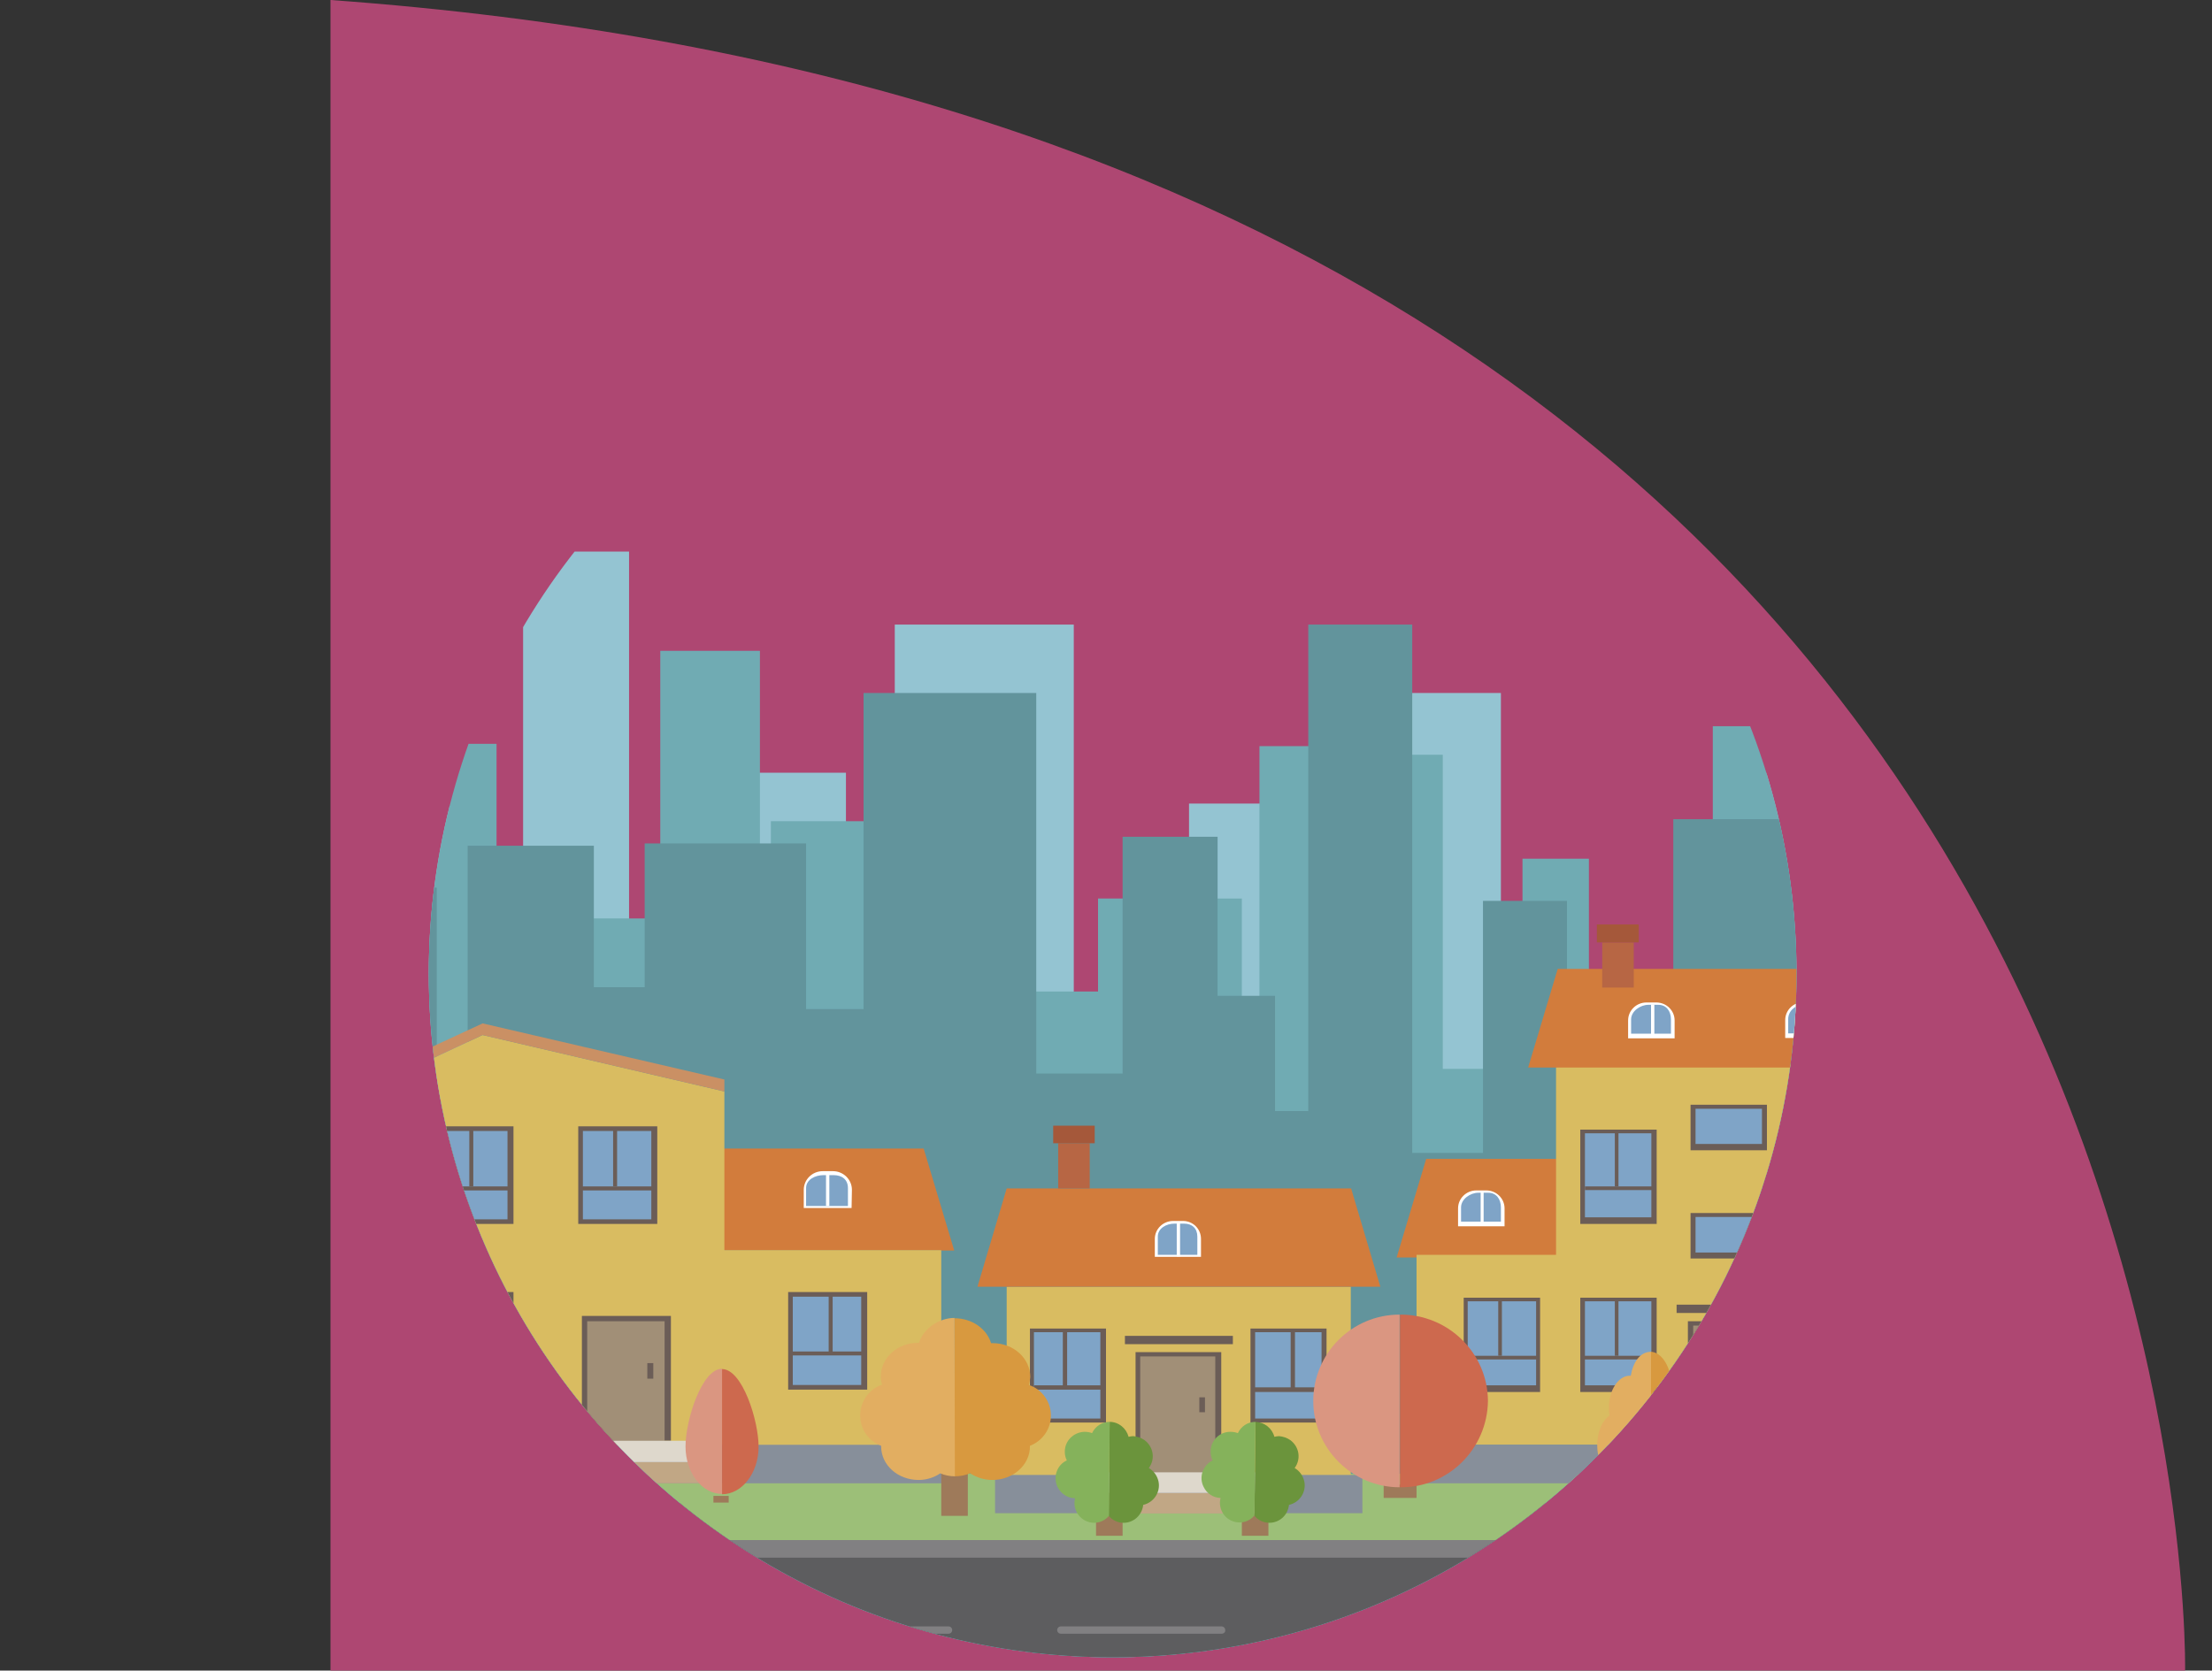 <?xml version="1.0" encoding="utf-8"?>
<!-- Generator: Adobe Illustrator 20.0.0, SVG Export Plug-In . SVG Version: 6.00 Build 0)  -->
<svg version="1.1" id="Capa_1" xmlns="http://www.w3.org/2000/svg" xmlns:xlink="http://www.w3.org/1999/xlink" x="0px" y="0px"
	 viewBox="0 0 666 503.1" style="enable-background:new 0 0 666 503.1;" xml:space="preserve">
<rect x="0" y="0" width="666" height="503.1" fill="#333333" stroke="none"/>
<style type="text/css">
	.st0{fill:#AE4772;}
	.st1{clip-path:url(#SVGID_2_);}
	.st2{fill:#94C4D2;}
	.st3{fill:#70ABB3;}
	.st4{fill:#62949C;}
	.st5{fill:#5D5D5F;}
	.st6{fill:#818082;}
	.st7{fill:#9CBF78;}
	.st8{fill:#D9BC61;}
	.st9{fill:#6B5D57;}
	.st10{fill:#A18F77;}
	.st11{fill:#878F9A;}
	.st12{fill:#C1A785;}
	.st13{fill:#DED8CC;}
	.st14{fill:#7FA4C7;}
	.st15{fill:#D27C3C;}
	.st16{fill:#B76644;}
	.st17{fill:#A5583A;}
	.st18{fill:#FFFFFF;}
	.st19{fill:#CA9064;}
	.st20{fill:#703B2E;}
	.st21{fill:#85B25B;}
	.st22{fill:#6B943C;}
	.st23{fill:#9E7A5A;}
	.st24{fill:#DA9681;}
	.st25{fill:#CD694E;}
	.st26{fill:#D8993F;}
	.st27{fill:#E2AE61;}
</style>
<title>ordenamienito territorial</title>
<path class="st0" d="M99.5,0v503.1h558.4C657.9,503.1,667,41.1,99.5,0z"/>
<g>
	<defs>
		<circle id="SVGID_1_" cx="335" cy="293.2" r="205.9"/>
	</defs>
	<clipPath id="SVGID_2_">
		<use xlink:href="#SVGID_1_"  style="overflow:visible;"/>
	</clipPath>
	<g class="st1">
		<polygon class="st2" points="618.4,171.4 618.4,208.7 586.4,208.7 586.4,310.6 573.1,310.6 573.1,186.1 531.8,186.1 531.8,357.2 
			495.8,357.2 495.8,297.3 463.9,297.3 463.9,374.5 451.9,374.5 451.9,208.7 403.2,208.7 403.2,281.3 387.3,281.3 387.3,242 
			358,242 358,307.3 323.3,307.3 323.3,188.1 269.4,188.1 269.4,269.3 254.7,269.3 254.7,232.7 223.4,232.7 223.4,305.3 
			189.4,305.3 189.4,166.1 157.5,166.1 157.5,313.3 148.1,313.3 148.1,242.7 102.9,242.7 102.9,275.3 96.2,275.3 96.2,203.4 
			60.9,203.4 60.9,330.6 26.3,330.6 26.3,171.4 -29,171.4 -29,499.1 387.3,499.1 637,499.1 637,171.4 		"/>
		<path class="st3" d="M629.7,195.4v95.3h-10v-47.3h-40v78.6h-24V218.7h-40v103.2h-37.3v-63.3h-20v63.3h-24v-94.6h-26v71.3
			c0,0-12.7,4-12.7,0v-73.9h-16.5v124.5h-5.3v-78.6h-43.3v28h-39.2v-51.3h-59.3v101.9h-3.3V196h-30v80.6h-49.3V224h-21.3v138.5
			h-20.6V217.4H74.9V260H36.3v-22.6H1v73.3h-8.7V195.4H-29v303.7h666V195.4H629.7z"/>
		<polygon class="st4" points="626.4,224 626.4,311.3 601.7,311.3 601.7,268 566.4,268 566.4,343.9 548.4,343.9 548.4,246.7 
			503.8,246.7 503.8,307.9 471.8,307.9 471.8,271.3 446.5,271.3 446.5,347.2 425.2,347.2 425.2,188.1 393.9,188.1 393.9,334.6 
			387.3,334.6 383.9,334.6 383.9,299.9 366.6,299.9 366.6,252 338,252 338,323.3 312,323.3 312,208.7 260,208.7 260,303.9 
			242.7,303.9 242.7,254 194.1,254 194.1,297.3 178.8,297.3 178.8,254.7 140.8,254.7 140.8,331.3 131.5,331.3 131.5,267.3 
			87.6,267.3 87.6,286 68.9,286 68.9,224 42.3,224 42.3,273.3 34.9,273.3 34.9,305.3 16.3,305.3 16.3,276.6 -2.4,276.6 -2.4,224 
			-29,224 -29,499.1 387.3,499.1 637,499.1 637,224 		"/>
		<polygon class="st5" points="387.3,452.5 387.3,452.5 -29,452.5 -29,499.1 300,499.1 300,499.1 637,499.1 637,452.5 		"/>
		<polygon class="st6" points="387.3,463.1 300,463.1 -29,463.1 -29,469.1 300,469.1 637,469.1 637,463.1 		"/>
		<path class="st6" d="M38.9,492H-9.6c-0.6,0-1.1-0.5-1.1-1.1l0,0c0-0.6,0.5-1.1,1.1-1.1h48.5c0.6,0,1.1,0.5,1.1,1.1l0,0
			C40,491.5,39.5,492,38.9,492z"/>
		<path class="st6" d="M121.1,492H72.7c-0.6,0-1.1-0.5-1.1-1.1v0l0,0c0-0.6,0.5-1.1,1.1-1.1h48.4c0.6,0,1.1,0.5,1.1,1.1l0,0
			C122.2,491.5,121.7,492,121.1,492z"/>
		<path class="st6" d="M203.3,492h-48.4c-0.6,0-1.1-0.5-1.1-1.1l0,0c0-0.6,0.5-1.1,1.1-1.1h48.4c0.6,0,1.1,0.5,1.1,1.1l0,0
			C204.4,491.5,204,492,203.3,492z"/>
		<path class="st6" d="M285.6,492h-48.4c-0.6,0-1.1-0.5-1.1-1.1l0,0c0-0.6,0.5-1.1,1.1-1.1h48.4c0.6,0,1.1,0.5,1.1,1.1l0,0
			C286.7,491.5,286.2,492,285.6,492z"/>
		<path class="st6" d="M367.8,492h-48.4c-0.6,0-1.1-0.5-1.1-1.1l0,0c0-0.6,0.5-1.1,1.1-1.1h48.4c0.6,0,1.1,0.5,1.1,1.1l0,0
			C369,491.5,368.5,492,367.8,492C367.8,492,367.8,492,367.8,492z"/>
		<path class="st6" d="M450.1,492h-48.4c-0.6,0-1.1-0.5-1.1-1.1l0,0c0-0.6,0.5-1.1,1.1-1.1h48.4c0.6,0,1.1,0.5,1.1,1.1l0,0
			C451.2,491.5,450.7,492,450.1,492z"/>
		<path class="st6" d="M532.4,492h-48.5c-0.6,0-1.1-0.5-1.1-1.1l0,0c0-0.6,0.5-1.1,1.1-1.1h48.5c0.6,0,1.1,0.5,1.1,1.1l0,0
			C533.5,491.5,533,492,532.4,492z"/>
		<path class="st6" d="M614.6,492h-48.4c-0.6,0-1.1-0.5-1.1-1.1l0,0c0-0.6,0.5-1.1,1.1-1.1h48.4c0.6,0,1.1,0.5,1.1,1.1l0,0
			C615.7,491.5,615.2,492,614.6,492z"/>
		<polygon class="st7" points="637,443.8 300,443.8 300,443.8 -29,443.8 -29,463.8 387.3,463.8 387.3,463.8 637,463.8 		"/>
		<rect x="303.1" y="387.5" class="st8" width="103.6" height="56.8"/>
		<rect x="341.9" y="407.2" class="st9" width="25.8" height="36.2"/>
		<rect x="343.3" y="408.5" class="st10" width="22.6" height="35.3"/>
		<rect x="361.1" y="420.8" class="st9" width="1.7" height="4.5"/>
		<rect x="299.6" y="444.2" class="st11" width="110.6" height="11.5"/>
		<rect x="329.5" y="449.6" class="st12" width="51" height="6.2"/>
		<rect x="331.1" y="443.4" class="st13" width="47.7" height="6.2"/>
		<rect x="338.7" y="402.3" class="st9" width="32.5" height="2.5"/>
		<rect x="310.1" y="400.1" class="st9" width="22.9" height="28.3"/>
		<rect x="311.3" y="401.2" class="st14" width="20" height="26"/>
		<polygon class="st9" points="321.3,417.2 321.3,401.2 320,401.2 320,417.2 311.3,417.2 311.3,418.5 332,418.5 332,417.2 		"/>
		<rect x="376.5" y="400.1" class="st9" width="22.9" height="28.3"/>
		<rect x="377.9" y="401.2" class="st14" width="20" height="26"/>
		<polygon class="st9" points="389.9,417.8 389.9,401.2 388.6,401.2 388.6,417.8 377.3,417.8 377.3,419.2 398.6,419.2 398.6,417.8 
					"/>
		<polygon class="st15" points="415.6,387.5 294.3,387.5 303.1,357.9 406.8,357.9 		"/>
		<rect x="318.6" y="344.3" class="st16" width="9.5" height="13.6"/>
		<rect x="317.1" y="339" class="st17" width="12.5" height="5.3"/>
		<path class="st18" d="M361.6,378.5h-13.9v-5.4l0,0c0-3,2.5-5.4,5.5-5.4h3c3,0,5.4,2.4,5.4,5.4l0,0V378.5z"/>
		<path class="st14" d="M348.6,377.9v-5.5c0-2.5,2.6-3.9,5-3.9h2.9c2.4,0,4,1.4,4,3.9v5.5H348.6z"/>
		<rect x="354.3" y="368.3" class="st18" width="1" height="10.1"/>
		<rect x="-11.2" y="387.1" class="st8" width="104.2" height="57.1"/>
		<rect x="47.3" y="407" class="st9" width="25.9" height="36.4"/>
		<rect x="48.9" y="409.2" class="st10" width="22.6" height="34.6"/>
		<rect x="66.3" y="420.6" class="st9" width="1.7" height="4.5"/>
		<rect x="-14.7" y="444.2" class="st11" width="111.2" height="11.6"/>
		<rect x="34.5" y="449.6" class="st12" width="51.3" height="6.2"/>
		<rect x="36.2" y="443.4" class="st13" width="48" height="6.2"/>
		<rect x="43.4" y="402" class="st9" width="33.1" height="2.5"/>
		<rect x="5.8" y="400.2" class="st9" width="23" height="28.4"/>
		<rect x="7" y="401.9" class="st14" width="20.6" height="25.3"/>
		<rect x="6.5" y="417.4" class="st9" width="21" height="1.1"/>
		<rect x="15.6" y="400.8" class="st9" width="1.1" height="16.5"/>
		<rect x="4.4" y="348.8" class="st16" width="9.5" height="13.6"/>
		<rect x="2.8" y="343.4" class="st17" width="12.6" height="5.4"/>
		<polygon class="st15" points="101.9,387.1 -20.1,387.1 -11.2,357.4 93,357.4 		"/>
		<path class="st18" d="M76.8,377.7h-14v-5.4l0,0c0-3,2.5-5.4,5.5-5.4h3c3,0,5.5,2.4,5.5,5.4c0,0,0,0,0,0l0,0L76.8,377.7z"/>
		<path class="st14" d="M63.6,377.2V372c0-2.5,2.5-4.1,4.9-4.1h3c2.4,0,4.8,1.6,4.8,4.1v5.2H63.6z"/>
		<rect x="69.1" y="367.4" class="st18" width="0.9" height="10"/>
		<path class="st18" d="M4.9,377.7h14v-5.4l0,0c0-3-2.5-5.4-5.5-5.4h-3c-3,0-5.5,2.4-5.5,5.4l0,0L4.9,377.7z"/>
		<path class="st14" d="M18.3,377.2V372c0-2.5-2.5-4.1-4.9-4.1h-3c-2.4,0-4.7,1.6-4.7,4.1v5.2H18.3z"/>
		<rect x="11.2" y="367.4" class="st18" width="1" height="10"/>
		<polygon class="st15" points="470.6,378.7 420.5,378.7 429.4,349 470.6,349 		"/>
		<path class="st18" d="M453,369.3h-14v-5.4l0,0c0-3,2.5-5.4,5.5-5.4h3c3,0,5.5,2.4,5.5,5.4l0,0L453,369.3z"/>
		<path class="st14" d="M439.9,367.9v-4.3c0-2.5,2.8-4.4,5.2-4.4h3c2.4,0,3.8,1.9,3.8,4.4v4.3H439.9z"/>
		<rect x="445.8" y="359.1" class="st18" width="0.9" height="9.7"/>
		<polygon class="st15" points="571.7,378.7 621.7,378.7 612.9,349 571.7,349 		"/>
		<path class="st18" d="M588.4,369.2h14v-5.4l0,0c0-3-2.5-5.4-5.5-5.4c0,0,0,0,0,0h-3c-3,0-5.5,2.4-5.5,5.4c0,0,0,0,0,0l0,0
			L588.4,369.2z"/>
		<path class="st14" d="M601.7,367.9v-4.3c-0.1-2.4-2.1-4.4-4.5-4.4h-3c-2.4,0-5.2,1.9-5.2,4.4v4.3H601.7z"/>
		<rect x="595.3" y="359.1" class="st18" width="1" height="9.7"/>
		<polygon class="st8" points="572.4,377.9 572.4,320.6 468.5,320.6 468.5,377.9 426.5,377.9 426.5,435.1 469,435.1 510.6,435.1 
			531.6,435.1 573.2,435.1 614.4,435.1 614.4,377.9 		"/>
		<rect x="508.2" y="397.9" class="st9" width="25.9" height="36.4"/>
		<rect x="509.8" y="399.2" class="st10" width="22.6" height="35.3"/>
		<rect x="528" y="411.6" class="st9" width="1.7" height="4.5"/>
		<rect x="425.5" y="435.1" class="st11" width="191.4" height="11.6"/>
		<rect x="495.5" y="440.5" class="st12" width="51.3" height="6.2"/>
		<rect x="497.2" y="434.3" class="st13" width="47.9" height="6.2"/>
		<rect x="504.8" y="392.9" class="st9" width="32.7" height="2.5"/>
		<rect x="475.8" y="390.8" class="st9" width="23" height="28.4"/>
		<rect x="477.2" y="391.9" class="st14" width="20" height="25.3"/>
		<rect x="476.7" y="408.3" class="st9" width="21.5" height="1.1"/>
		<rect x="486.2" y="391.8" class="st9" width="1.1" height="16.5"/>
		<rect x="440.7" y="390.8" class="st9" width="23" height="28.4"/>
		<rect x="441.9" y="391.9" class="st14" width="20.6" height="25.3"/>
		<rect x="441.4" y="408.3" class="st9" width="21.3" height="1.1"/>
		<rect x="451.1" y="391.8" class="st9" width="1.1" height="16.5"/>
		<rect x="577.7" y="390.8" class="st9" width="23" height="28.4"/>
		<rect x="579.1" y="391.9" class="st14" width="20" height="25.3"/>
		<rect x="579.2" y="408.3" class="st9" width="21" height="1.1"/>
		<rect x="590" y="391.8" class="st9" width="1.1" height="16.5"/>
		<rect x="542.6" y="390.6" class="st9" width="23" height="28.5"/>
		<rect x="543.8" y="391.9" class="st14" width="20.6" height="25.3"/>
		<rect x="543.4" y="408.3" class="st9" width="21" height="1.1"/>
		<rect x="554.9" y="391.8" class="st9" width="1.1" height="16.5"/>
		<rect x="509" y="365.3" class="st9" width="23" height="13.7"/>
		<rect x="510.5" y="366.5" class="st14" width="20" height="10.7"/>
		<rect x="509" y="332.7" class="st9" width="23" height="13.7"/>
		<rect x="510.5" y="333.9" class="st14" width="20" height="10.6"/>
		<rect x="475.8" y="340.2" class="st9" width="23" height="28.4"/>
		<rect x="477.2" y="341.3" class="st14" width="20" height="25.3"/>
		<rect x="477.2" y="357.3" class="st9" width="21" height="1.1"/>
		<rect x="486.2" y="340.8" class="st9" width="1.1" height="16.5"/>
		<rect x="542.7" y="340.2" class="st9" width="23" height="28.4"/>
		<rect x="543.8" y="341.2" class="st14" width="20.6" height="25.3"/>
		<rect x="543.4" y="357.3" class="st9" width="21" height="1.1"/>
		<rect x="554.9" y="340.8" class="st9" width="1.1" height="16.5"/>
		<polygon class="st15" points="582.1,321.5 460.1,321.5 469,291.8 573.2,291.8 		"/>
		<rect x="482.4" y="283.8" class="st16" width="9.5" height="13.6"/>
		<rect x="480.8" y="278.4" class="st17" width="12.6" height="5.4"/>
		<path class="st18" d="M504.2,312.7h-14v-5.4l0,0c0-3,2.5-5.4,5.5-5.4c0,0,0,0,0,0h3c3,0,5.5,2.4,5.5,5.4l0,0L504.2,312.7z"/>
		<path class="st14" d="M491.1,311.3V307c0-2.5,2.8-4.4,5.2-4.4h3c2.4,0,3.8,1.9,3.8,4.4v4.3H491.1z"/>
		<rect x="497.1" y="302.5" class="st18" width="1" height="9.7"/>
		<path class="st18" d="M537.5,312.6h14v-5.4l0,0c0-3-2.5-5.4-5.5-5.4c0,0,0,0,0,0h-3c-3,0-5.5,2.4-5.5,5.4l0,0L537.5,312.6z"/>
		<path class="st14" d="M550.4,311.3V307c-0.1-2.5-2.1-4.4-4.5-4.4h-3c-2.4,0-4.5,1.9-4.5,4.3c0,0,0,0,0,0v4.3H550.4z"/>
		<rect x="544.3" y="302.5" class="st18" width="0.9" height="9.7"/>
		<rect x="117.1" y="311.4" class="st16" width="9.8" height="14.1"/>
		<rect x="115.5" y="305.9" class="st17" width="13" height="5.6"/>
		<polygon class="st15" points="287.3,376.6 217,376.6 217,345.9 278.1,345.9 		"/>
		<rect x="107.6" y="434.7" class="st11" width="178.2" height="12"/>
		<polygon class="st8" points="283.4,376.5 283.4,435.1 108.9,435.1 108.9,328.7 145.3,311.7 218.1,328.7 218.1,376.5 		"/>
		<rect x="175.2" y="396.3" class="st9" width="26.8" height="37.6"/>
		<rect x="176.8" y="397.9" class="st10" width="23.3" height="36.6"/>
		<rect x="194.9" y="410.5" class="st9" width="1.8" height="4.7"/>
		<rect x="162" y="440.3" class="st12" width="53" height="6.4"/>
		<rect x="163.7" y="433.9" class="st13" width="49.6" height="6.4"/>
		<rect x="130.8" y="389.1" class="st9" width="23.8" height="29.4"/>
		<rect x="132.2" y="390.5" class="st14" width="20.6" height="26.6"/>
		<rect x="131.9" y="407" class="st9" width="21.7" height="1.2"/>
		<rect x="141.3" y="390" class="st9" width="1.2" height="17.1"/>
		<rect x="130.8" y="339.2" class="st9" width="23.8" height="29.4"/>
		<rect x="132.2" y="340.6" class="st14" width="20.6" height="26.6"/>
		<rect x="131.9" y="357.3" class="st9" width="21.7" height="1.2"/>
		<rect x="141.3" y="340.2" class="st9" width="1.2" height="17.1"/>
		<rect x="174.1" y="339.2" class="st9" width="23.8" height="29.4"/>
		<rect x="175.5" y="340.6" class="st14" width="20.6" height="26.6"/>
		<rect x="175.3" y="357.3" class="st9" width="21.7" height="1.2"/>
		<rect x="184.6" y="340.2" class="st9" width="1.2" height="17.1"/>
		<rect x="237.3" y="389.1" class="st9" width="23.8" height="29.4"/>
		<rect x="238.7" y="390.5" class="st14" width="20.6" height="26.6"/>
		<rect x="238.3" y="407" class="st9" width="21.7" height="1.2"/>
		<rect x="249.5" y="390" class="st9" width="1.2" height="17.1"/>
		<path class="st18" d="M256.4,363.8H242v-5.5l0,0c0-3.1,2.6-5.6,5.7-5.6c0,0,0,0,0,0h3.1c3.1,0,5.7,2.5,5.7,5.6c0,0,0,0,0,0l0,0
			L256.4,363.8z"/>
		<path class="st14" d="M242.7,363.2v-5.4c0-2.6,2.8-3.9,5.2-3.9h3.1c2.5,0,4.3,1.3,4.3,3.9v5.4H242.7z"/>
		<rect x="248.7" y="353.2" class="st18" width="1" height="10"/>
		<polygon class="st19" points="218.1,325.1 218.1,328.7 145.3,311.7 108.9,328.7 108.9,325.1 145.3,308.2 		"/>
		<polygon class="st20" points="-5.5,457.1 -9,457.1 -9,459.1 -5.5,459.1 -1.7,459.1 -1.7,457.1 		"/>
		<polygon class="st21" points="-6.4,365.1 -20.1,406.4 -10.5,400.1 -22.8,433.3 -13,430.3 -27.1,457.8 -6.4,457.8 		"/>
		<polygon class="st22" points="-6.4,365.1 9,406.4 0.2,400.1 12.9,433.3 3.3,430.3 17.6,457.8 -6.4,457.8 		"/>
		<polygon class="st20" points="610.6,457.1 607,457.1 607,459.1 610.6,459.1 614.4,459.1 614.4,457.1 		"/>
		<polygon class="st21" points="609.7,365.1 595.9,406.4 605.5,400.1 593.3,433.3 603.1,430.3 589,457.8 609.7,457.8 		"/>
		<polygon class="st22" points="609.7,365.1 625.1,406.4 616.3,400.1 629,433.3 619.4,430.3 633.7,457.8 609.7,457.8 		"/>
		<polygon class="st23" points="333.8,455.8 330,455.8 330,462.5 333.8,462.5 338,462.5 338,455.8 		"/>
		<path class="st22" d="M333.8,456.5c1.1,1.3,2.7,2.1,4.5,2.1c3.1,0,5.6-2.4,5.9-5.4c3.2-0.7,5.3-3.9,4.6-7.1
			c-0.4-1.7-1.4-3.1-2.9-4c2-2.7,1.4-6.4-1.3-8.4c-1-0.7-2.2-1.1-3.4-1.2c-0.5,0-0.9,0.1-1.4,0.2c-0.7-2.6-3-4.5-5.7-4.5
			L333.8,456.5z"/>
		<path class="st21" d="M334.1,428.2c-2.3,0-4.3,1.3-5.3,3.4c-0.7-0.3-1.5-0.4-2.3-0.4c-3.3,0.1-6,2.8-5.9,6.1
			c0,0.9,0.2,1.7,0.6,2.5c-3,1.4-4.2,5-2.8,8c1,2,2.9,3.3,5.1,3.4h0.2c-0.1,0.5-0.2,0.9-0.2,1.4c0,3.3,2.6,5.9,5.8,6
			c1.8,0,3.4-0.7,4.6-2.1L334.1,428.2z"/>
		<polygon class="st23" points="377.7,455.8 373.9,455.8 373.9,462.5 377.7,462.5 381.9,462.5 381.9,455.8 		"/>
		<path class="st22" d="M377.7,456.5c2.1,2.5,5.8,2.8,8.3,0.7c1.2-1,1.9-2.4,2.1-4c3.2-0.7,5.3-3.9,4.6-7.1c-0.4-1.7-1.4-3.1-2.9-4
			c2-2.7,1.4-6.4-1.3-8.4c-1-0.7-2.2-1.1-3.4-1.2c-0.5,0-0.9,0.1-1.4,0.2c-0.7-2.6-3-4.4-5.7-4.5L377.7,456.5z"/>
		<path class="st21" d="M378,428.2c-2.3,0-4.3,1.3-5.3,3.4c-0.7-0.3-1.5-0.4-2.3-0.4c-3.3,0-5.9,2.7-5.9,5.9c0,0,0,0,0,0.1
			c0,0.9,0.2,1.8,0.6,2.6c-3,1.5-4.2,5.1-2.7,8c0.9,1.9,2.8,3.2,4.9,3.3h0.2c-0.1,0.5-0.2,0.9-0.2,1.4c0,3.3,2.5,5.9,5.8,6
			c1.8,0,3.4-0.7,4.6-2.1L378,428.2z"/>
		<polygon class="st23" points="217.4,450.5 214.8,450.5 214.8,452.5 217.4,452.5 219.4,452.5 219.4,450.5 		"/>
		<path class="st24" d="M217.4,449.9c-6.1,0-11-6.4-11-14.3s4.9-23.4,11-23.4V449.9z"/>
		<path class="st25" d="M217.4,412.3c6.1,0,11,15.5,11,23.4s-5,14.3-11,14.3V412.3z"/>
		<polygon class="st23" points="161.4,450.5 158.8,450.5 158.8,452.5 161.4,452.5 163.5,452.5 163.5,450.5 		"/>
		<path class="st24" d="M161.4,449.9c-6.1,0-11-6.4-11-14.3s4.9-23.4,11-23.4V449.9z"/>
		<path class="st25" d="M161.4,412.3c6.1,0,11,15.5,11,23.4s-4.9,14.3-11,14.3V412.3z"/>
		<polygon class="st23" points="421.5,447.1 416.6,447.1 416.6,451.1 421.5,451.1 426.5,451.1 426.5,447.1 		"/>
		<path class="st24" d="M421.4,395.9c-14.4,0-26,11.7-26,26s11.7,26,26,26l0,0l0,0V395.9z"/>
		<path class="st25" d="M448,421.9c-0.1-14.5-12-26.1-26.5-26v52C436,448.1,447.8,436.4,448,421.9
			C447.9,421.9,447.9,421.9,448,421.9z"/>
		<polygon class="st23" points="102.2,447.8 96.2,447.8 96.2,461.8 102.2,461.8 108.2,461.8 108.2,447.8 		"/>
		<path class="st25" d="M102.2,451.7c1.5,0,3-0.4,4.3-1.1c1.7,1.6,4,2.6,6.3,2.6c5.9,0,10.7-5.9,10.7-13.1c0-0.1,0-0.2,0-0.3
			c3.6-2.1,6-6.6,6-11.8s-2.6-9.9-6.3-12c0.2-1,0.3-2.1,0.3-3.1c0-7.3-4.8-13.1-10.7-13.1h-0.4c-1.2-5.6-5.7-9.8-10.3-9.8
			L102.2,451.7z"/>
		<path class="st24" d="M102.2,389.9c-4.7,0-9.1,4.1-10.3,9.8h-0.4c-5.9,0-10.7,5.9-10.7,13.1c0,1.1,0.1,2.1,0.3,3.1
			c-3.7,2-6.3,6.6-6.3,12s2.4,9.6,6,11.8c0,0.1,0,0.2,0,0.3c0,7.3,4.8,13.1,10.7,13.1c2.4,0,4.6-1,6.3-2.6c1.3,0.7,2.8,1.1,4.3,1.1
			L102.2,389.9z"/>
		<polygon class="st23" points="496.9,451.8 493.8,451.8 493.8,457.8 496.9,457.8 500.5,457.8 500.5,451.8 		"/>
		<path class="st26" d="M497.1,452.7c0.9,0,1.7-0.3,2.4-0.8c0.9,1.1,2.2,1.8,3.6,1.9c3.5,0,6.2-4.4,6.2-9.7c0-0.1,0-0.1,0-0.2
			c2.1-1.6,3.5-4.9,3.5-8.7s-1.5-7.3-3.7-8.9c0.1-0.8,0.2-1.5,0.2-2.3c0-5.4-2.8-9.7-6.3-9.7h-0.1c-0.7-4.1-3.3-7.2-5.9-7.2
			L497.1,452.7z"/>
		<path class="st27" d="M497.1,407.1c-3.3,0-5.4,3.1-6.1,7.2h-0.3c-3.4,0-6.3,4.3-6.3,9.7c0,0.8,0.1,1.6,0.2,2.3
			c-2.2,1.5-3.7,4.9-3.7,8.9s1.4,7.1,3.5,8.7c0,0.1,0,0.1,0,0.2c0,5.4,2.8,9.7,6.3,9.7c1.5-0.1,2.9-0.8,3.8-1.9
			c0.7,0.6,1.7,0.9,2.6,0.8L497.1,407.1z"/>
		<polygon class="st23" points="546.9,451.8 543.8,451.8 543.8,457.8 546.9,457.8 550.4,457.8 550.4,451.8 		"/>
		<path class="st26" d="M547.1,452.7c0.9-0.1,1.7-0.3,2.4-0.8c0.9,1.1,2.2,1.8,3.7,1.9c3.5,0,6.2-4.4,6.2-9.7c0-0.1,0-0.1,0-0.2
			c2.1-1.6,3.5-4.9,3.5-8.7s-1.5-7.3-3.7-8.9c0.1-0.8,0.2-1.5,0.2-2.3c0-5.4-2.8-9.7-6.3-9.7h-0.1c-0.7-4.1-3.3-7.2-5.9-7.2
			L547.1,452.7z"/>
		<path class="st27" d="M547.1,407.1c-3.3,0-5.4,3.1-6.1,7.2h-0.3c-3.5,0-6.3,4.3-6.3,9.7c0,0.8,0.1,1.6,0.2,2.3
			c-2.2,1.5-3.7,4.9-3.7,8.9s1.4,7.1,3.5,8.7v0.2c0,5.4,2.8,9.7,6.3,9.7c1.5-0.1,2.9-0.8,3.8-1.9c0.7,0.6,1.7,0.9,2.6,0.8V407.1z"/>
		<polygon class="st23" points="287.6,441.1 283.4,441.1 283.4,456.5 287.6,456.5 291.4,456.5 291.4,441.1 		"/>
		<path class="st26" d="M287.4,444.6c1.6,0,3.2-0.3,4.7-0.9c2,1.3,4.3,2,6.7,2c6.2,0,11.3-4.5,11.3-10.1v-0.2
			c5-1.9,7.6-7.5,5.7-12.5c-1-2.7-3.2-4.9-6-5.8c0.2-0.8,0.3-1.6,0.4-2.4c0-5.6-5-10.2-11.3-10.2h-0.5c-1.3-4.3-5.7-7.5-11-7.5
			L287.4,444.6z"/>
		<path class="st27" d="M287.4,396.9c-4.7,0-9.4,3.2-10.7,7.5c-0.1,0-0.2,0-0.3,0c-6.2,0-11.2,4.5-11.2,10.2c0,0.8,0.1,1.6,0.4,2.4
			c-5.1,1.7-7.8,7.3-6.1,12.4c0.9,2.8,3.1,5,5.8,6c0,0.1,0,0.1,0,0.2c0,5.6,5,10.1,11.3,10.1c2.3,0,4.6-0.7,6.5-2
			c1.4,0.6,2.9,0.9,4.4,0.9L287.4,396.9z"/>
	</g>
</g>
</svg>
